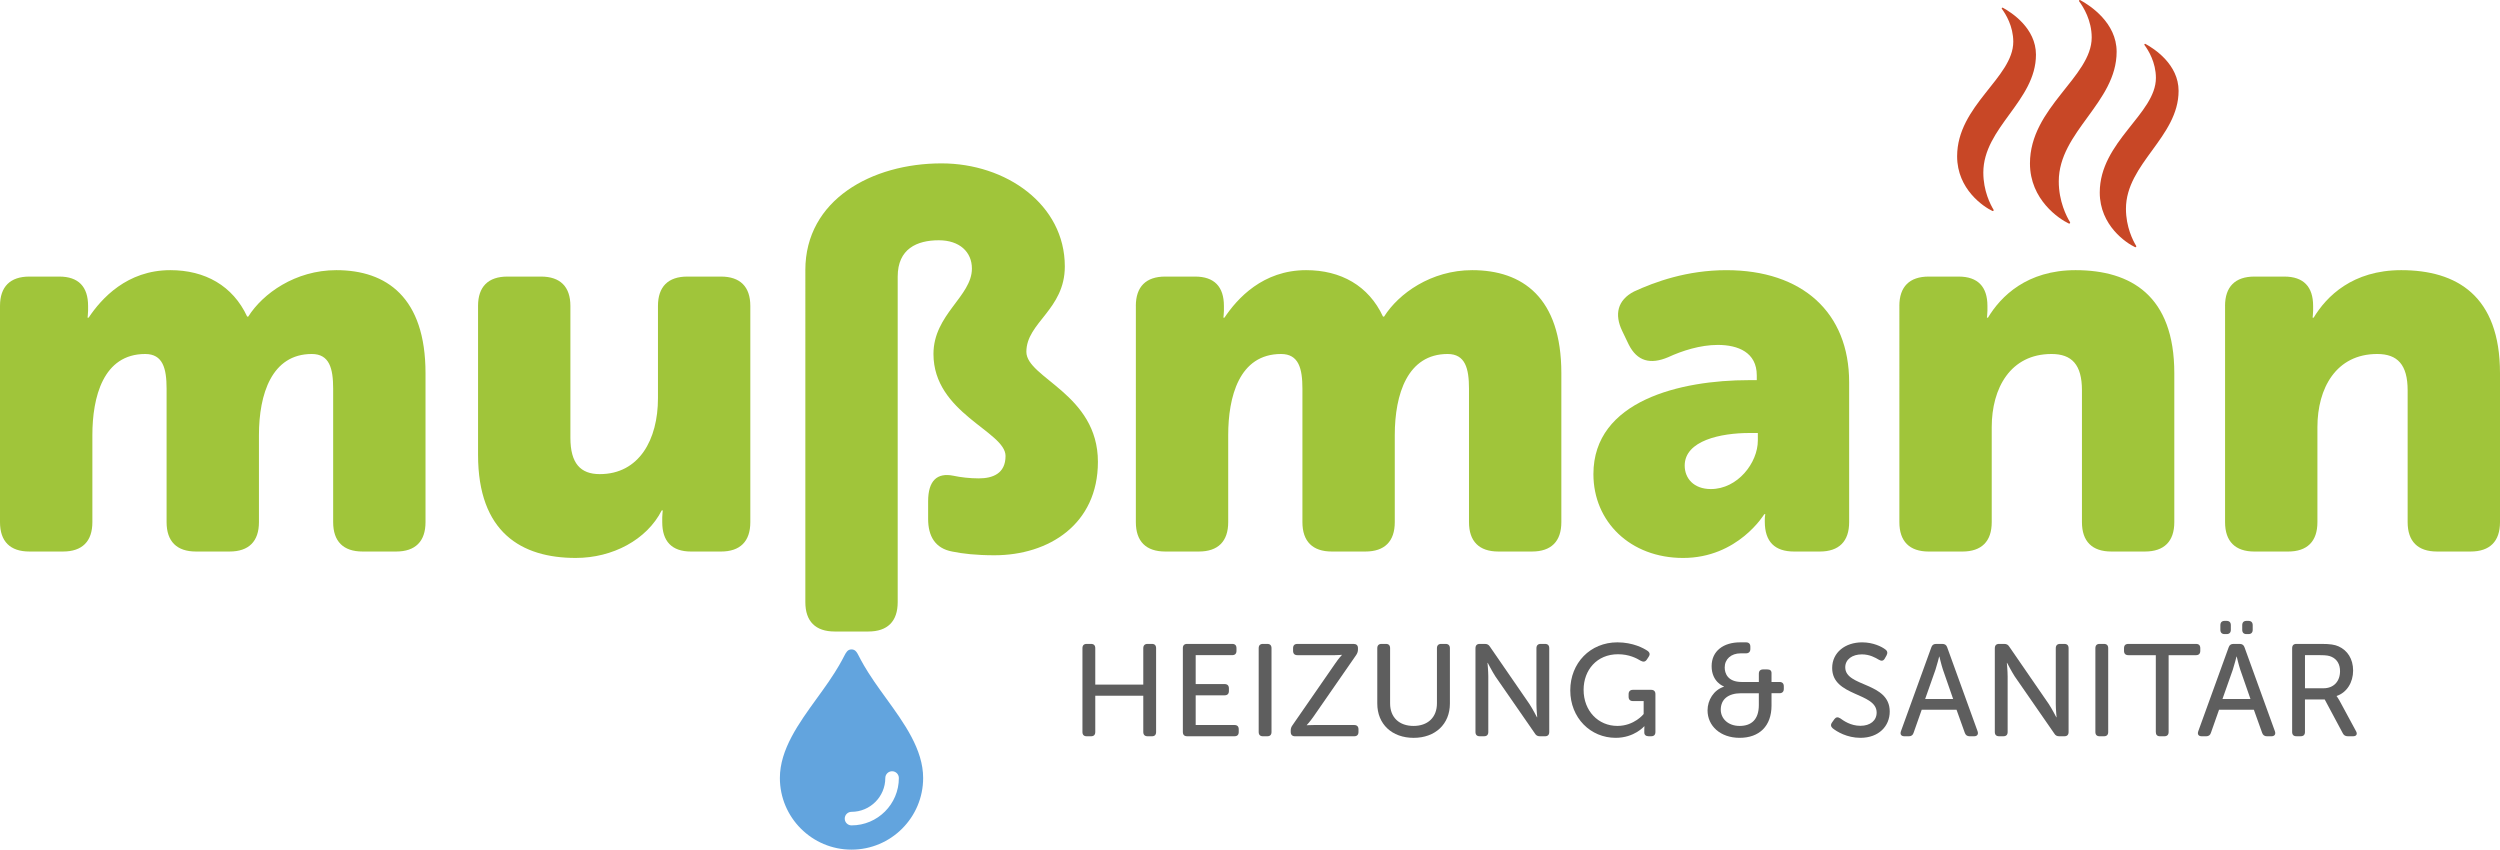 <?xml version="1.0" encoding="utf-8"?>
<!-- Generator: Adobe Illustrator 26.1.0, SVG Export Plug-In . SVG Version: 6.00 Build 0)  -->
<svg version="1.1" id="Ebene_1" xmlns="http://www.w3.org/2000/svg" xmlns:xlink="http://www.w3.org/1999/xlink" x="0px" y="0px"
	 viewBox="0 0 173.353 58.917" style="enable-background:new 0 0 173.353 58.917;" xml:space="preserve">
<style type="text/css">
	.st0{fill:#5E5E5E;}
	.st1{fill:#A0C53A;}
	.st2{fill:#C84726;}
	.st3{fill:#62A4DE;}
</style>
<g>
	<g>
		<g>
			<g>
				<path class="st0" d="M75.058,44.949c0-0.2,0.1-0.3,0.299-0.3h0.29c0.2,0,0.3,0.1,0.3,0.3v2.522h3.329v-2.522
					c0-0.2,0.109-0.3,0.3-0.3h0.299c0.191,0,0.29,0.1,0.29,0.3v5.806c0,0.2-0.1,0.299-0.29,0.299h-0.299c-0.191,0-0.3-0.1-0.3-0.299
					v-2.513h-3.329v2.513c0,0.2-0.1,0.299-0.3,0.299h-0.29c-0.199,0-0.299-0.1-0.299-0.299V44.949z"/>
				<path class="st0" d="M82.02,44.949c0-0.2,0.1-0.3,0.299-0.3h3.121c0.2,0,0.299,0.1,0.299,0.3v0.181
					c0,0.191-0.1,0.299-0.299,0.299H82.91v2.005h2.005c0.19,0,0.299,0.1,0.299,0.3v0.181c0,0.2-0.109,0.299-0.299,0.299H82.91v2.059
					h2.685c0.2,0,0.3,0.1,0.3,0.299v0.182c0,0.2-0.1,0.299-0.3,0.299H82.32c-0.199,0-0.299-0.1-0.299-0.299V44.949z"/>
				<path class="st0" d="M87.279,44.949c0-0.2,0.1-0.3,0.299-0.3h0.29c0.2,0,0.3,0.1,0.3,0.3v5.806c0,0.2-0.1,0.299-0.3,0.299h-0.29
					c-0.199,0-0.299-0.1-0.299-0.299V44.949z"/>
				<path class="st0" d="M89.5,50.664c0-0.155,0.036-0.254,0.127-0.382l2.957-4.272c0.245-0.363,0.463-0.589,0.463-0.589v-0.018
					c0,0-0.172,0.027-0.48,0.027h-2.604c-0.2,0-0.299-0.108-0.299-0.299v-0.181c0-0.2,0.1-0.3,0.299-0.3h3.9
					c0.191,0,0.3,0.1,0.3,0.29v0.091c0,0.145-0.037,0.254-0.118,0.381l-2.967,4.281c-0.245,0.354-0.463,0.581-0.463,0.581v0.018
					c0,0,0.172-0.018,0.481-0.018H93.9c0.19,0,0.299,0.1,0.299,0.299v0.182c0,0.2-0.109,0.299-0.299,0.299H89.8
					c-0.19,0-0.299-0.1-0.299-0.299V50.664z"/>
				<path class="st0" d="M95.502,44.949c0-0.2,0.109-0.3,0.3-0.3h0.299c0.191,0,0.29,0.1,0.29,0.3v3.828
					c0,0.979,0.644,1.56,1.624,1.56s1.624-0.581,1.624-1.569v-3.819c0-0.2,0.109-0.3,0.299-0.3h0.299c0.191,0,0.3,0.1,0.3,0.3v3.837
					c0,1.424-1.016,2.377-2.513,2.377c-1.506,0-2.522-0.953-2.522-2.377V44.949z"/>
				<path class="st0" d="M102.312,44.949c0-0.2,0.1-0.3,0.299-0.3h0.345c0.172,0,0.273,0.055,0.363,0.2l2.73,3.964
					c0.227,0.345,0.526,0.925,0.526,0.925h0.018c0,0-0.055-0.572-0.055-0.925v-3.864c0-0.2,0.109-0.3,0.299-0.3h0.29
					c0.2,0,0.299,0.1,0.299,0.3v5.806c0,0.2-0.1,0.299-0.299,0.299h-0.345c-0.163,0-0.272-0.055-0.354-0.2l-2.739-3.955
					c-0.227-0.354-0.526-0.934-0.526-0.934h-0.018c0,0,0.055,0.571,0.055,0.934v3.855c0,0.2-0.1,0.299-0.3,0.299h-0.29
					c-0.199,0-0.299-0.1-0.299-0.299V44.949z"/>
				<path class="st0" d="M112.15,44.541c1.079,0,1.832,0.408,2.104,0.598c0.155,0.118,0.172,0.254,0.064,0.408l-0.127,0.191
					c-0.109,0.164-0.245,0.172-0.417,0.082c-0.281-0.172-0.807-0.454-1.579-0.454c-1.469,0-2.386,1.098-2.386,2.467
					c0,1.46,1.016,2.503,2.341,2.503c1.179,0,1.823-0.825,1.823-0.825v-0.898h-0.744c-0.19,0-0.299-0.1-0.299-0.299v-0.182
					c0-0.19,0.109-0.299,0.299-0.299h1.261c0.199,0,0.299,0.109,0.299,0.299v2.622c0,0.2-0.1,0.299-0.299,0.299h-0.172
					c-0.191,0-0.3-0.1-0.3-0.254v-0.236c0-0.109,0.01-0.2,0.01-0.2h-0.018c0,0-0.68,0.799-1.977,0.799
					c-1.733,0-3.148-1.37-3.148-3.293C108.884,45.974,110.272,44.541,112.15,44.541z"/>
				<path class="st0" d="M119.538,47.616v-0.018c0,0-0.852-0.29-0.852-1.406c0-1.062,0.835-1.651,1.969-1.651h0.417
					c0.191,0,0.299,0.1,0.299,0.299v0.164c0,0.19-0.108,0.299-0.299,0.299h-0.372c-0.671,0-1.107,0.408-1.107,0.98
					c0,0.399,0.2,1.006,1.179,1.006h1.188v-0.571c0-0.2,0.108-0.3,0.299-0.3h0.281c0.199,0,0.299,0.082,0.299,0.254v0.617h0.553
					c0.191,0,0.299,0.1,0.299,0.3v0.181c0,0.19-0.108,0.299-0.299,0.299h-0.553v0.853c0,1.424-0.844,2.24-2.213,2.24
					c-1.334,0-2.223-0.826-2.223-1.905C118.405,48.55,118.822,47.852,119.538,47.616z M120.627,50.337
					c0.816,0,1.333-0.444,1.333-1.451v-0.816h-1.225c-0.907,0-1.415,0.427-1.415,1.143
					C119.321,49.829,119.829,50.337,120.627,50.337z"/>
				<path class="st0" d="M127.045,50.084l0.154-0.218c0.109-0.145,0.236-0.164,0.408-0.055c0.227,0.164,0.717,0.517,1.397,0.517
					c0.681,0,1.125-0.363,1.125-0.916c0-1.415-3.084-1.097-3.084-3.093c0-1.079,0.907-1.778,2.077-1.778
					c0.762,0,1.361,0.299,1.606,0.49c0.154,0.108,0.172,0.245,0.091,0.408l-0.127,0.226c-0.109,0.191-0.254,0.172-0.409,0.082
					c-0.245-0.145-0.634-0.372-1.179-0.372c-0.662,0-1.152,0.345-1.152,0.898c0,1.379,3.084,1.007,3.084,3.066
					c0,1.007-0.753,1.823-2.032,1.823c-0.925,0-1.633-0.427-1.923-0.662C126.963,50.392,126.909,50.265,127.045,50.084z"/>
				<path class="st0" d="M133.918,44.895c0.055-0.172,0.164-0.245,0.336-0.245h0.435c0.163,0,0.281,0.073,0.335,0.245l2.105,5.814
					c0.072,0.209-0.027,0.345-0.245,0.345h-0.308c-0.172,0-0.281-0.082-0.336-0.245l-0.572-1.597h-2.413l-0.562,1.597
					c-0.046,0.163-0.164,0.245-0.326,0.245h-0.309c-0.227,0-0.318-0.136-0.245-0.345L133.918,44.895z M135.433,48.469l-0.707-2.032
					c-0.109-0.326-0.245-0.907-0.245-0.907h-0.018c0,0-0.145,0.581-0.254,0.907l-0.717,2.032H135.433z"/>
				<path class="st0" d="M138.324,44.949c0-0.2,0.1-0.3,0.299-0.3h0.345c0.172,0,0.273,0.055,0.363,0.2l2.73,3.964
					c0.227,0.345,0.526,0.925,0.526,0.925h0.018c0,0-0.055-0.572-0.055-0.925v-3.864c0-0.2,0.109-0.3,0.299-0.3h0.29
					c0.2,0,0.299,0.1,0.299,0.3v5.806c0,0.2-0.1,0.299-0.299,0.299h-0.345c-0.163,0-0.272-0.055-0.354-0.2l-2.739-3.955
					c-0.227-0.354-0.526-0.934-0.526-0.934h-0.018c0,0,0.055,0.571,0.055,0.934v3.855c0,0.2-0.1,0.299-0.3,0.299h-0.29
					c-0.199,0-0.299-0.1-0.299-0.299V44.949z"/>
				<path class="st0" d="M145.296,44.949c0-0.2,0.1-0.3,0.299-0.3h0.29c0.2,0,0.3,0.1,0.3,0.3v5.806c0,0.2-0.1,0.299-0.3,0.299
					h-0.29c-0.199,0-0.299-0.1-0.299-0.299V44.949z"/>
				<path class="st0" d="M149.486,45.43h-1.905c-0.2,0-0.299-0.108-0.299-0.299v-0.181c0-0.2,0.1-0.3,0.299-0.3h4.699
					c0.191,0,0.29,0.1,0.29,0.3v0.181c0,0.191-0.1,0.299-0.29,0.299h-1.905v5.325c0,0.2-0.108,0.299-0.299,0.299h-0.299
					c-0.191,0-0.29-0.1-0.29-0.299V45.43z"/>
				<path class="st0" d="M154.535,44.895c0.055-0.172,0.164-0.245,0.336-0.245h0.435c0.163,0,0.281,0.073,0.335,0.245l2.105,5.814
					c0.072,0.209-0.027,0.345-0.245,0.345h-0.308c-0.172,0-0.281-0.082-0.336-0.245l-0.572-1.597h-2.413l-0.562,1.597
					c-0.046,0.163-0.164,0.245-0.326,0.245h-0.309c-0.227,0-0.318-0.136-0.245-0.345L154.535,44.895z M153.963,43.67v-0.318
					c0-0.2,0.109-0.3,0.3-0.3h0.127c0.191,0,0.299,0.1,0.299,0.3v0.318c0,0.2-0.108,0.299-0.299,0.299h-0.127
					C154.072,43.969,153.963,43.87,153.963,43.67z M156.05,48.469l-0.707-2.032c-0.109-0.326-0.245-0.907-0.245-0.907h-0.018
					c0,0-0.145,0.581-0.254,0.907l-0.717,2.032H156.05z M155.479,43.67v-0.318c0-0.2,0.108-0.3,0.299-0.3h0.127
					c0.191,0,0.3,0.1,0.3,0.3v0.318c0,0.2-0.109,0.299-0.3,0.299h-0.127C155.587,43.969,155.479,43.87,155.479,43.67z"/>
				<path class="st0" d="M158.941,44.949c0-0.2,0.1-0.3,0.299-0.3h1.724c0.626,0,0.934,0.055,1.197,0.172
					c0.608,0.273,1.007,0.862,1.007,1.678c0,0.816-0.435,1.524-1.143,1.76v0.018c0,0,0.082,0.091,0.191,0.29l1.152,2.132
					c0.118,0.209,0.027,0.354-0.2,0.354h-0.363c-0.172,0-0.281-0.063-0.354-0.209l-1.252-2.341h-1.37v2.25
					c0,0.2-0.1,0.299-0.3,0.299h-0.29c-0.199,0-0.299-0.1-0.299-0.299V44.949z M161.118,47.725c0.698,0,1.143-0.472,1.143-1.188
					c0-0.463-0.2-0.825-0.599-0.998c-0.164-0.073-0.354-0.109-0.762-0.109h-1.07v2.295H161.118z"/>
			</g>
		</g>
	</g>
	<g>
		<path class="st1" d="M33.148,21.214c0-1.333,0.703-2.036,2.036-2.036h2.332c1.333,0,2.036,0.703,2.036,2.036v9.144
			c0,1.777,0.703,2.518,2.036,2.518c2.74,0,4.036-2.406,4.036-5.257v-6.405c0-1.333,0.703-2.036,2.036-2.036h2.332
			c1.333,0,2.036,0.703,2.036,2.036v14.994c0,1.332-0.703,2.036-2.036,2.036H47.92c-1.333,0-1.999-0.704-1.999-2.036v-0.333
			c0-0.185,0.037-0.482,0.037-0.482h-0.074c-1.037,2.036-3.406,3.295-5.96,3.295c-3.776,0-6.775-1.777-6.775-7.145V21.214z"/>
		<path class="st1" d="M55.843,18.733c0-4.887,4.628-7.404,9.441-7.404c4.48,0,8.552,2.851,8.552,7.145
			c0,2.999-2.666,3.887-2.666,5.923c0,1.814,4.961,2.925,4.961,7.627c0,4.331-3.406,6.479-7.182,6.479
			c-1.259,0-2.222-0.111-2.925-0.259c-1.185-0.222-1.666-1.074-1.666-2.259v-1.222c0-1.444,0.63-1.999,1.74-1.777
			c0.518,0.111,1.148,0.185,1.777,0.185c0.963,0,1.851-0.333,1.851-1.555c0-1.703-4.998-2.961-4.998-7.071
			c0-2.74,2.666-3.999,2.666-5.923c0-1.148-0.852-1.962-2.295-1.962c-1.518,0-2.851,0.592-2.851,2.517v22.576
			c0,1.332-0.703,2.036-2.036,2.036h-2.332c-1.333,0-2.036-0.704-2.036-2.036V18.733z"/>
		<path class="st1" d="M78.76,21.214c0-1.333,0.703-2.036,2.036-2.036h2.073c1.333,0,1.999,0.703,1.999,2.036v0.333
			c0,0.185-0.037,0.481-0.037,0.481h0.074c0.889-1.332,2.665-3.295,5.664-3.295c2.406,0,4.332,1.074,5.331,3.221h0.074
			c1-1.592,3.259-3.221,6.109-3.221c3.48,0,6.183,1.888,6.183,7.145v10.329c0,1.332-0.703,2.036-2.036,2.036h-2.332
			c-1.332,0-2.036-0.704-2.036-2.036v-9.255c0-1.407-0.259-2.406-1.481-2.406c-2.776,0-3.665,2.776-3.665,5.627v6.034
			c0,1.332-0.703,2.036-2.036,2.036h-2.332c-1.332,0-2.036-0.704-2.036-2.036v-9.255c0-1.407-0.259-2.406-1.481-2.406
			c-2.924,0-3.665,2.999-3.665,5.627v6.034c0,1.332-0.703,2.036-2.036,2.036h-2.332c-1.332,0-2.036-0.704-2.036-2.036V21.214z"/>
		<path class="st1" d="M0,21.214c0-1.333,0.703-2.036,2.036-2.036h2.073c1.333,0,1.999,0.703,1.999,2.036v0.333
			c0,0.185-0.037,0.481-0.037,0.481h0.074c0.889-1.332,2.665-3.295,5.664-3.295c2.406,0,4.332,1.074,5.331,3.221h0.074
			c1-1.592,3.259-3.221,6.109-3.221c3.48,0,6.183,1.888,6.183,7.145v10.329c0,1.332-0.703,2.036-2.036,2.036h-2.332
			c-1.332,0-2.036-0.704-2.036-2.036v-9.255c0-1.407-0.259-2.406-1.481-2.406c-2.776,0-3.665,2.776-3.665,5.627v6.034
			c0,1.332-0.703,2.036-2.036,2.036h-2.332c-1.332,0-2.036-0.704-2.036-2.036v-9.255c0-1.407-0.259-2.406-1.481-2.406
			c-2.924,0-3.665,2.999-3.665,5.627v6.034c0,1.332-0.703,2.036-2.036,2.036H2.036C0.703,38.244,0,37.54,0,36.208V21.214z"/>
		<path class="st1" d="M121.262,26.36h0.555v-0.333c0-1.592-1.296-2.11-2.702-2.11c-1.222,0-2.48,0.407-3.443,0.852
			c-1.222,0.518-2.148,0.296-2.74-0.889l-0.444-0.925c-0.555-1.148-0.333-2.147,0.815-2.74c1.443-0.666,3.665-1.481,6.404-1.481
			c5.257,0,8.515,2.925,8.515,7.775v9.699c0,1.332-0.703,2.036-2.036,2.036h-1.777c-1.333,0-2.036-0.666-2.036-2.073v-0.148
			c0-0.222,0.037-0.37,0.037-0.37h-0.074c0,0-1.814,3.036-5.627,3.036c-3.665,0-6.22-2.517-6.22-5.812
			C110.489,27.767,116.56,26.36,121.262,26.36z M118.634,33.912c1.851,0,3.257-1.814,3.257-3.369v-0.518h-0.592
			c-1.962,0-4.48,0.518-4.48,2.259C116.819,33.172,117.449,33.912,118.634,33.912z"/>
		<path class="st1" d="M131.703,21.214c0-1.333,0.704-2.036,2.036-2.036h2.073c1.333,0,1.999,0.703,1.999,2.036v0.333
			c0,0.185-0.037,0.481-0.037,0.481h0.074c0.889-1.481,2.702-3.295,6.072-3.295c3.85,0,6.849,1.777,6.849,7.145v10.329
			c0,1.332-0.704,2.036-2.036,2.036h-2.332c-1.333,0-2.036-0.704-2.036-2.036v-9.144c0-1.777-0.703-2.517-2.11-2.517
			c-2.851,0-4.146,2.369-4.146,5.072v6.59c0,1.332-0.703,2.036-2.036,2.036h-2.332c-1.332,0-2.036-0.704-2.036-2.036V21.214z"/>
		<path class="st1" d="M154.287,21.214c0-1.333,0.704-2.036,2.036-2.036h2.073c1.333,0,1.999,0.703,1.999,2.036v0.333
			c0,0.185-0.037,0.481-0.037,0.481h0.074c0.889-1.481,2.702-3.295,6.072-3.295c3.85,0,6.849,1.777,6.849,7.145v10.329
			c0,1.332-0.704,2.036-2.036,2.036h-2.332c-1.332,0-2.036-0.704-2.036-2.036v-9.144c0-1.777-0.703-2.517-2.11-2.517
			c-2.851,0-4.146,2.369-4.146,5.072v6.59c0,1.332-0.703,2.036-2.036,2.036h-2.332c-1.332,0-2.036-0.704-2.036-2.036V21.214z"/>
	</g>
	<g>
		<path class="st2" d="M138.812,0.614c-0.034-0.045,0.018-0.105,0.068-0.078c0.614,0.336,2.296,1.423,2.296,3.254
			c0,3.209-3.65,5.046-3.65,8.181c0,1.262,0.487,2.206,0.709,2.572c0.031,0.051-0.023,0.111-0.077,0.086
			c-0.601-0.283-2.449-1.497-2.449-3.79c0-3.53,3.894-5.453,3.894-7.945C139.602,1.815,139.079,0.974,138.812,0.614z"/>
		<path class="st2" d="M148.702,3.123c-0.034-0.045,0.018-0.105,0.068-0.078c0.614,0.336,2.296,1.423,2.296,3.254
			c0,3.209-3.65,5.046-3.65,8.181c0,1.262,0.487,2.206,0.709,2.572c0.031,0.051-0.023,0.111-0.077,0.086
			c-0.601-0.283-2.449-1.497-2.449-3.79c0-3.53,3.894-5.453,3.894-7.945C149.492,4.324,148.969,3.483,148.702,3.123z"/>
		<path class="st2" d="M144.172,0.093c-0.037-0.05,0.02-0.115,0.074-0.085c0.675,0.369,2.524,1.564,2.524,3.577
			c0,3.528-4.012,5.547-4.012,8.993c0,1.388,0.535,2.425,0.78,2.827c0.034,0.056-0.025,0.122-0.085,0.094
			c-0.66-0.311-2.693-1.646-2.693-4.166c0-3.881,4.281-5.995,4.281-8.734C145.041,1.414,144.466,0.488,144.172,0.093z"/>
	</g>
	<path class="st3" d="M61.44,48.414c-0.277-0.382-0.553-0.765-0.815-1.146c-0.63-0.921-0.916-1.474-1.069-1.772
		c-0.134-0.26-0.24-0.465-0.511-0.465c-0.27,0-0.376,0.205-0.51,0.464c-0.154,0.297-0.439,0.85-1.07,1.772
		c-0.262,0.382-0.538,0.764-0.815,1.146c-1.264,1.746-2.572,3.553-2.572,5.535c0,2.739,2.228,4.967,4.967,4.967
		c2.739,0,4.967-2.228,4.967-4.967C64.012,51.967,62.704,50.161,61.44,48.414z M59.045,57.233c-0.26,0-0.47-0.21-0.47-0.47
		c0-0.259,0.21-0.47,0.47-0.47c1.292,0,2.343-1.051,2.343-2.344c0-0.259,0.21-0.47,0.47-0.47s0.47,0.21,0.47,0.47
		C62.328,55.76,60.856,57.233,59.045,57.233z"/>
</g>
<g>
</g>
<g>
</g>
<g>
</g>
<g>
</g>
<g>
</g>
<g>
</g>
<g>
</g>
<g>
</g>
<g>
</g>
<g>
</g>
<g>
</g>
<g>
</g>
<g>
</g>
<g>
</g>
<g>
</g>
</svg>
